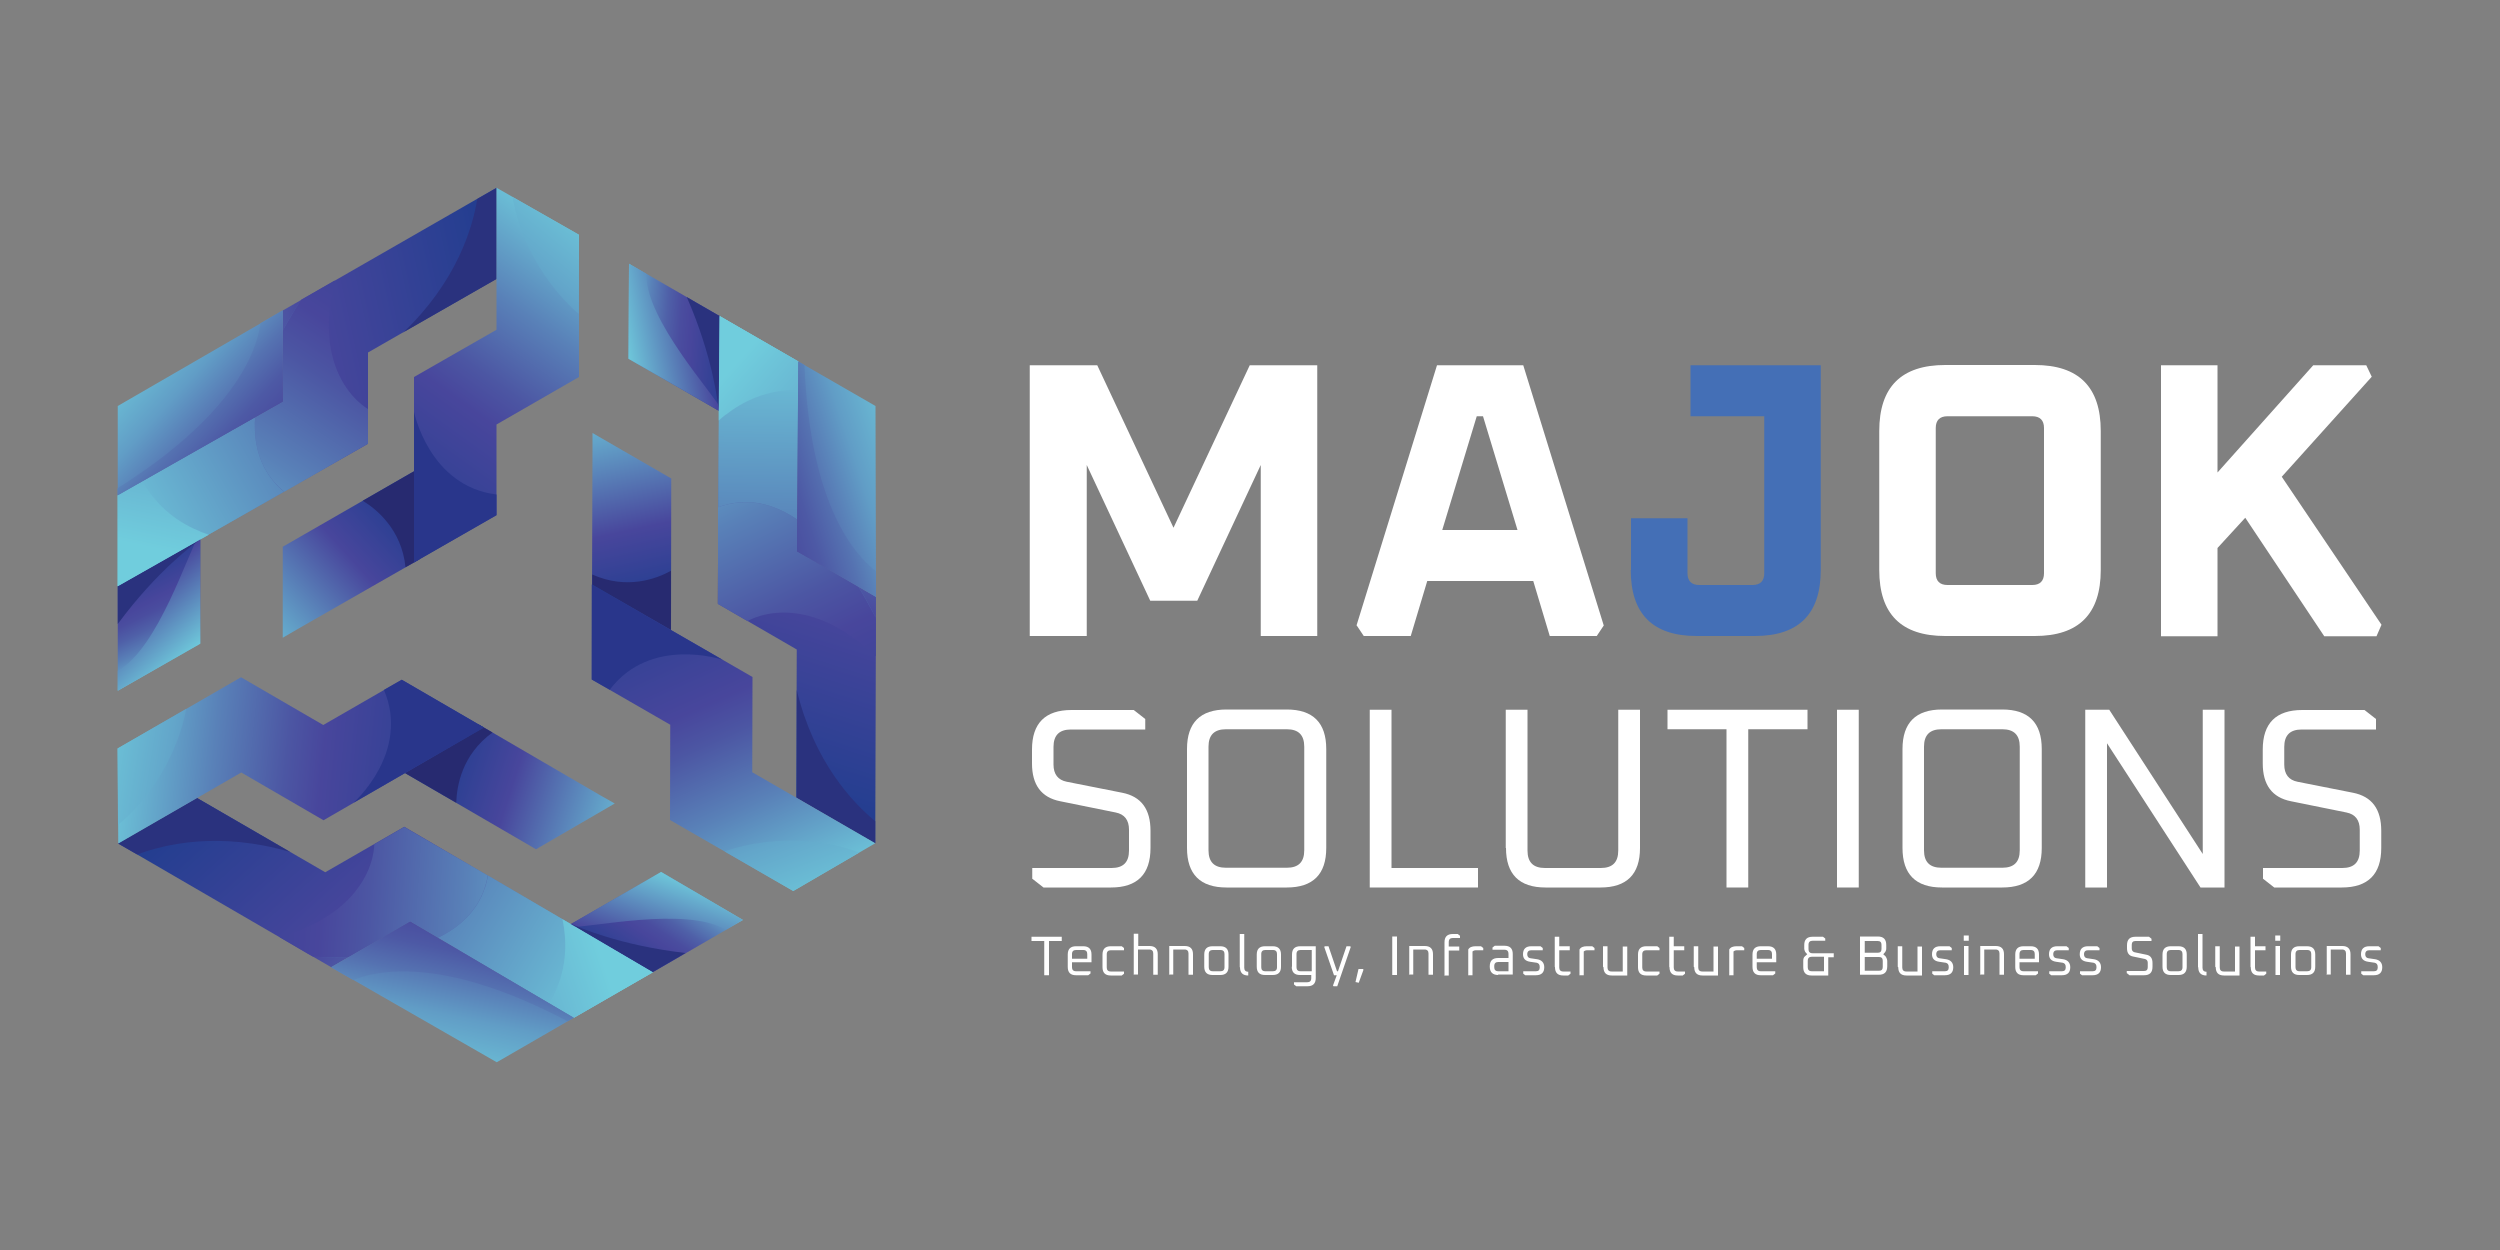 <svg xmlns="http://www.w3.org/2000/svg" xmlns:xlink="http://www.w3.org/1999/xlink" id="Layer_1" data-name="Layer 1" viewBox="0 0 100 50"><rect x="0" y="0" width="100" height="50" fill="#808080" stroke="none"/><defs><style>      .cls-1 {        fill: #2a327e;      }      .cls-1, .cls-2, .cls-3, .cls-4, .cls-5, .cls-6, .cls-7, .cls-8, .cls-9, .cls-10, .cls-11, .cls-12, .cls-13, .cls-14, .cls-15, .cls-16, .cls-17, .cls-18, .cls-19, .cls-20, .cls-21, .cls-22, .cls-23, .cls-24, .cls-25, .cls-26, .cls-27, .cls-28, .cls-29, .cls-30, .cls-31, .cls-32, .cls-33, .cls-34, .cls-35, .cls-36 {        fill-rule: evenodd;      }      .cls-2 {        fill: url(#linear-gradient-24);      }      .cls-3 {        fill: url(#linear-gradient-13);      }      .cls-4 {        fill: url(#linear-gradient-15);      }      .cls-5 {        fill: url(#linear-gradient-19);      }      .cls-6 {        fill: url(#linear-gradient-10);      }      .cls-37 {        fill: #fff;      }      .cls-7 {        fill: url(#linear-gradient-32);      }      .cls-8 {        fill: url(#linear-gradient-31);      }      .cls-9 {        fill: url(#linear-gradient-3);      }      .cls-10 {        fill: #29368b;      }      .cls-11 {        fill: url(#linear-gradient-26);      }      .cls-12 {        fill: url(#linear-gradient-27);      }      .cls-13 {        fill: url(#linear-gradient-5);      }      .cls-38 {        fill: #446fb6;      }      .cls-14 {        fill: url(#linear-gradient-28);      }      .cls-15 {        fill: url(#linear-gradient-2);      }      .cls-16 {        fill: url(#linear-gradient-18);      }      .cls-17 {        fill: url(#linear-gradient-30);      }      .cls-18 {        fill: url(#linear-gradient-21);      }      .cls-19 {        fill: url(#linear-gradient-33);      }      .cls-20 {        fill: url(#linear-gradient-20);      }      .cls-21 {        fill: url(#linear-gradient-23);      }      .cls-22 {        fill: url(#linear-gradient-16);      }      .cls-23 {        fill: url(#linear-gradient-9);      }      .cls-24 {        fill: url(#linear-gradient-12);      }      .cls-25 {        fill: url(#linear-gradient-6);      }      .cls-26 {        fill: url(#linear-gradient-4);      }      .cls-27 {        fill: url(#linear-gradient-25);      }      .cls-28 {        fill: #272a70;      }      .cls-29 {        fill: url(#linear-gradient-7);      }      .cls-30 {        fill: url(#linear-gradient-8);      }      .cls-31 {        fill: url(#linear-gradient-22);      }      .cls-32 {        fill: url(#linear-gradient-17);      }      .cls-33 {        fill: url(#linear-gradient-14);      }      .cls-34 {        fill: url(#linear-gradient-29);      }      .cls-35 {        fill: url(#linear-gradient-11);      }      .cls-36 {        fill: url(#linear-gradient);      }    </style><linearGradient id="linear-gradient" x1="17.93" y1="18.59" x2="9.79" y2="25.98" gradientUnits="userSpaceOnUse"><stop offset=".23" stop-color="#243e90"></stop><stop offset=".49" stop-color="#48469c"></stop><stop offset=".82" stop-color="#62a0c7"></stop><stop offset="1" stop-color="#70cddd"></stop></linearGradient><linearGradient id="linear-gradient-2" x1="20.17" y1="13.76" x2="4.12" y2="17.26" gradientUnits="userSpaceOnUse"><stop offset="0" stop-color="#243e90"></stop><stop offset=".45" stop-color="#48469c"></stop><stop offset="1" stop-color="#70cddd"></stop></linearGradient><linearGradient id="linear-gradient-3" x1="15" y1="20.8" x2="23.51" y2="8.99" gradientUnits="userSpaceOnUse"><stop offset="0" stop-color="#243e90"></stop><stop offset=".4" stop-color="#48469c"></stop><stop offset=".5" stop-color="#4c56a3"></stop><stop offset=".7" stop-color="#5981b8"></stop><stop offset=".97" stop-color="#6dc5d9"></stop><stop offset="1" stop-color="#70cddd"></stop></linearGradient><linearGradient id="linear-gradient-4" x1="16.1" y1="13.37" x2="3.62" y2="20.4" gradientUnits="userSpaceOnUse"><stop offset="0" stop-color="#45469c"></stop><stop offset="1" stop-color="#70cddd"></stop></linearGradient><linearGradient id="linear-gradient-5" x1="18.52" y1="7.21" x2="7.78" y2="23.22" xlink:href="#linear-gradient-3"></linearGradient><linearGradient id="linear-gradient-6" x1="17.73" y1="15.25" x2="24.44" y2="7" gradientUnits="userSpaceOnUse"><stop offset="0" stop-color="#45469c"></stop><stop offset=".28" stop-color="#5578b4"></stop><stop offset=".56" stop-color="#63a6ca"></stop><stop offset=".79" stop-color="#6cc2d7"></stop><stop offset=".91" stop-color="#70cddd"></stop></linearGradient><linearGradient id="linear-gradient-7" x1="5.29" y1="22.42" x2="7.34" y2="26.6" gradientUnits="userSpaceOnUse"><stop offset="0" stop-color="#243e90"></stop><stop offset=".38" stop-color="#48469c"></stop><stop offset=".47" stop-color="#4a4d9f"></stop><stop offset=".59" stop-color="#4f60a8"></stop><stop offset=".74" stop-color="#5981b8"></stop><stop offset=".9" stop-color="#66adce"></stop><stop offset="1" stop-color="#70cddd"></stop></linearGradient><linearGradient id="linear-gradient-8" x1="5.4" y1="23.35" x2="10.01" y2="28.67" gradientUnits="userSpaceOnUse"><stop offset="0" stop-color="#243e90"></stop><stop offset=".05" stop-color="#48469c"></stop><stop offset=".52" stop-color="#70cddd"></stop></linearGradient><linearGradient id="linear-gradient-9" x1="9.44" y1="6.47" x2="6.25" y2="21.96" xlink:href="#linear-gradient-4"></linearGradient><linearGradient id="linear-gradient-10" x1="10.07" y1="17.95" x2="4.44" y2="12.93" gradientUnits="userSpaceOnUse"><stop offset="0" stop-color="#243e90"></stop><stop offset=".05" stop-color="#48469c"></stop><stop offset=".07" stop-color="#494a9e"></stop><stop offset=".29" stop-color="#5778b4"></stop><stop offset=".49" stop-color="#619dc6"></stop><stop offset=".69" stop-color="#69b7d2"></stop><stop offset=".86" stop-color="#6ec7da"></stop><stop offset="1" stop-color="#70cddd"></stop></linearGradient><linearGradient id="linear-gradient-11" x1="10.9" y1="18.73" x2="5.81" y2="14.1" gradientUnits="userSpaceOnUse"><stop offset="0" stop-color="#243e90"></stop><stop offset=".05" stop-color="#48469c"></stop><stop offset=".17" stop-color="#494b9e"></stop><stop offset=".33" stop-color="#4d59a5"></stop><stop offset=".5" stop-color="#5572b1"></stop><stop offset=".68" stop-color="#5f94c1"></stop><stop offset=".87" stop-color="#6cc0d6"></stop><stop offset=".91" stop-color="#70cddd"></stop></linearGradient><linearGradient id="linear-gradient-12" x1="-1080.46" y1="623.84" x2="-1088.6" y2="631.24" gradientTransform="translate(26.4 1274.11) rotate(120)" xlink:href="#linear-gradient"></linearGradient><linearGradient id="linear-gradient-13" x1="-1078.21" y1="619.02" x2="-1094.27" y2="622.52" gradientTransform="translate(26.4 1274.11) rotate(120)" xlink:href="#linear-gradient-2"></linearGradient><linearGradient id="linear-gradient-14" x1="-1083.39" y1="626.06" x2="-1074.88" y2="614.25" gradientTransform="translate(26.4 1274.11) rotate(120)" xlink:href="#linear-gradient-3"></linearGradient><linearGradient id="linear-gradient-15" x1="-1082.28" y1="618.63" x2="-1094.76" y2="625.66" gradientTransform="translate(26.4 1274.11) rotate(120)" xlink:href="#linear-gradient-4"></linearGradient><linearGradient id="linear-gradient-16" x1="-1079.86" y1="612.47" x2="-1090.61" y2="628.48" gradientTransform="translate(26.4 1274.11) rotate(120)" xlink:href="#linear-gradient-3"></linearGradient><linearGradient id="linear-gradient-17" x1="-1080.65" y1="620.51" x2="-1073.94" y2="612.26" gradientTransform="translate(26.4 1274.11) rotate(120)" xlink:href="#linear-gradient-6"></linearGradient><linearGradient id="linear-gradient-18" x1="-1093.09" y1="627.68" x2="-1091.05" y2="631.86" gradientTransform="translate(26.4 1274.11) rotate(120)" xlink:href="#linear-gradient-7"></linearGradient><linearGradient id="linear-gradient-19" x1="-1092.99" y1="628.61" x2="-1088.38" y2="633.93" gradientTransform="translate(26.4 1274.11) rotate(120)" xlink:href="#linear-gradient-8"></linearGradient><linearGradient id="linear-gradient-20" x1="-1088.94" y1="611.73" x2="-1092.14" y2="627.22" gradientTransform="translate(26.4 1274.11) rotate(120)" xlink:href="#linear-gradient-4"></linearGradient><linearGradient id="linear-gradient-21" x1="-1088.32" y1="623.21" x2="-1093.95" y2="618.19" gradientTransform="translate(26.4 1274.11) rotate(120)" xlink:href="#linear-gradient-10"></linearGradient><linearGradient id="linear-gradient-22" x1="-1087.49" y1="623.99" x2="-1092.58" y2="619.36" gradientTransform="translate(26.4 1274.11) rotate(120)" xlink:href="#linear-gradient-11"></linearGradient><linearGradient id="linear-gradient-23" x1="73.29" y1="1219.64" x2="65.15" y2="1227.04" gradientTransform="translate(-1004.28 703.17) rotate(-120)" xlink:href="#linear-gradient"></linearGradient><linearGradient id="linear-gradient-24" x1="75.54" y1="1214.82" x2="59.48" y2="1218.32" gradientTransform="translate(-1004.28 703.17) rotate(-120)" xlink:href="#linear-gradient-2"></linearGradient><linearGradient id="linear-gradient-25" x1="70.36" y1="1221.86" x2="78.87" y2="1210.05" gradientTransform="translate(-1004.28 703.17) rotate(-120)" xlink:href="#linear-gradient-3"></linearGradient><linearGradient id="linear-gradient-26" x1="71.46" y1="1214.43" x2="58.99" y2="1221.46" gradientTransform="translate(-1004.28 703.17) rotate(-120)" xlink:href="#linear-gradient-4"></linearGradient><linearGradient id="linear-gradient-27" x1="73.89" y1="1208.27" x2="63.14" y2="1224.28" gradientTransform="translate(-1004.28 703.17) rotate(-120)" xlink:href="#linear-gradient-3"></linearGradient><linearGradient id="linear-gradient-28" x1="73.1" y1="1216.31" x2="79.81" y2="1208.06" gradientTransform="translate(-1004.28 703.17) rotate(-120)" xlink:href="#linear-gradient-6"></linearGradient><linearGradient id="linear-gradient-29" x1="60.66" y1="1223.48" x2="62.7" y2="1227.66" gradientTransform="translate(-1004.28 703.17) rotate(-120)" xlink:href="#linear-gradient-7"></linearGradient><linearGradient id="linear-gradient-30" x1="60.76" y1="1224.41" x2="65.37" y2="1229.73" gradientTransform="translate(-1004.28 703.17) rotate(-120)" xlink:href="#linear-gradient-8"></linearGradient><linearGradient id="linear-gradient-31" x1="64.81" y1="1207.53" x2="61.61" y2="1223.02" gradientTransform="translate(-1004.28 703.17) rotate(-120)" xlink:href="#linear-gradient-4"></linearGradient><linearGradient id="linear-gradient-32" x1="65.43" y1="1219.01" x2="59.8" y2="1213.99" gradientTransform="translate(-1004.28 703.17) rotate(-120)" xlink:href="#linear-gradient-10"></linearGradient><linearGradient id="linear-gradient-33" x1="66.26" y1="1219.79" x2="61.17" y2="1215.16" gradientTransform="translate(-1004.28 703.17) rotate(-120)" xlink:href="#linear-gradient-11"></linearGradient></defs><g><polygon class="cls-36" points="16.77 18.73 11.31 21.87 11.31 25.51 11.91 25.16 16.77 22.38 16.77 18.73"></polygon><path class="cls-28" d="M16.77,18.73l-2.26,1.3c.56.34,1.56,1.16,1.71,2.66l.56-.32v-3.64Z"></path><polygon class="cls-15" points="14.72 14.1 19.86 11.15 19.86 7.51 11.31 12.42 11.31 16.06 4.71 19.81 4.71 23.45 14.72 17.75 14.72 14.1"></polygon><path class="cls-1" d="M16.12,13.3l3.74-2.14v-3.64l-.77.44c-.19,1.17-.83,3.31-2.97,5.35Z"></path><polygon class="cls-9" points="19.86 13.19 19.86 7.51 23.16 9.39 23.16 15.08 19.86 16.98 19.86 20.6 16.56 22.49 16.56 15.08 19.86 13.19"></polygon><path class="cls-26" d="M12.06,11.99l-.75.43.75-.43h0ZM9.36,17.16l-4.65,2.65v3.64l6.65-3.78c-.96-.8-1.23-1.88-1.16-2.98l-.84.48h0ZM11.31,13.24c.4-.76.75-1.26.75-1.26l-.75,1.26Z"></path><path class="cls-13" d="M14.72,16.36s-.78-.42-1.24-1.55c-.33-.8-.49-1.97-.09-3.59l-1.1.63-.23.13s-.35.5-.75,1.26v2.82l-1.1.63c-.08,1.1.19,2.18,1.16,2.98l3.35-1.92v-1.38Z"></path><path class="cls-25" d="M20.5,7.88l2.65,1.51v3.16c-.57-.45-2.23-2.17-2.65-4.68Z"></path><path class="cls-10" d="M19.86,19.78v.83l-3.3,1.89v-6.03s.6,2.98,3.3,3.31Z"></path><polygon class="cls-29" points="4.71 27.63 8.01 25.74 8.01 21.58 4.71 23.45 4.71 24.57 4.71 27.63"></polygon><path class="cls-30" d="M4.71,27.63l3.3-1.88v-4.45c-.49.78-1.67,4.63-3.3,5.53v.79Z"></path><path class="cls-1" d="M8.01,21.58h0s-3.3,1.87-3.3,1.87v1.12s0,.39,0,.39c1.57-2.13,3.08-3.23,3.3-3.38Z"></path><path class="cls-23" d="M8.01,21.26c-.8-.32-1.7-.92-2.31-2.01l-.99.56v3.64l3.3-1.87.34-.19s0,0,0,0c-.11-.04-.22-.08-.33-.12Z"></path><polygon class="cls-6" points="4.71 19.81 9.29 17.21 11.31 16.06 11.31 16.06 11.31 13.2 11.31 12.42 4.71 16.24 4.71 19.81"></polygon><path class="cls-35" d="M4.71,19.81l6.6-3.75h0s0-3.65,0-3.65l-.89.52c-.17,1.25-1.18,3.74-5.72,6.6v.29Z"></path><polygon class="cls-24" points="26.84 25.44 26.85 19.14 23.7 17.32 23.7 18.01 23.68 23.62 26.84 25.44"></polygon><path class="cls-28" d="M26.84,25.44v-2.61c-.57.32-1.77.77-3.15.15v.64s3.15,1.82,3.15,1.82Z"></path><polygon class="cls-3" points="31.87 25.98 31.85 31.9 35.01 33.73 35.04 23.87 31.88 22.04 31.93 14.46 28.78 12.64 28.71 24.15 31.87 25.98"></polygon><path class="cls-1" d="M31.87,27.6v4.31s3.14,1.82,3.14,1.82v-.88c-.91-.75-2.45-2.38-3.14-5.25Z"></path><polygon class="cls-33" points="30.09 30.89 35.01 33.73 31.73 35.64 26.8 32.8 26.81 28.99 23.67 27.18 23.68 23.38 30.1 27.08 30.09 30.89"></polygon><path class="cls-4" d="M35.03,24.73v-.86s0,.86,0,.86h0ZM31.9,19.81l.04-5.35-3.16-1.82-.05,7.65c1.17-.44,2.24-.13,3.16.49v-.97s.01,0,.01,0h0ZM34.32,23.45c.46.72.71,1.28.71,1.28l-.71-1.28Z"></path><path class="cls-22" d="M29.91,24.84s.76-.47,1.96-.3c.86.12,1.95.56,3.16,1.72v-1.26s0-.26,0-.26c0,0-.25-.55-.71-1.28l-2.44-1.41v-1.27c-.91-.62-1.98-.92-3.16-.49v3.87s1.19.69,1.19.69Z"></path><path class="cls-32" d="M34.37,34.1l-2.64,1.54-2.74-1.58c.68-.27,3-.85,5.38.04Z"></path><path class="cls-10" d="M24.39,27.59l-.72-.41v-3.8s5.23,3.01,5.23,3.01c0,0-2.88-.97-4.51,1.2Z"></path><polygon class="cls-16" points="25.16 10.55 25.14 14.35 28.75 16.43 28.78 12.64 27.81 12.08 25.16 10.55"></polygon><path class="cls-5" d="M25.16,10.55l-.02,3.8,3.85,2.22c-.43-.82-3.17-3.76-3.14-5.62l-.69-.4Z"></path><path class="cls-1" d="M28.75,16.43h0s.03-3.79.03-3.79l-.97-.56-.34-.2c1.06,2.42,1.25,4.28,1.28,4.55Z"></path><path class="cls-20" d="M29.03,16.59c.68-.53,1.65-1.02,2.9-.99v-1.14s-3.15-1.82-3.15-1.82l-.03,3.79v.39s0,0,0,0c.08-.08.18-.15.27-.23Z"></path><polygon class="cls-18" points="31.93 14.46 31.9 19.72 31.88 22.04 31.88 22.05 34.36 23.47 35.04 23.87 35.02 16.24 31.93 14.46"></polygon><path class="cls-31" d="M31.93,14.46l-.05,7.59h0s3.16,1.83,3.16,1.83v-1.03c-1-.77-2.65-2.89-2.86-8.25l-.25-.14Z"></path><polygon class="cls-21" points="15.99 30.8 21.44 33.97 24.59 32.14 23.99 31.8 19.15 28.98 15.99 30.8"></polygon><path class="cls-28" d="M15.99,30.8l2.26,1.31c.02-.66.22-1.92,1.45-2.81l-.56-.32-3.15,1.82Z"></path><polygon class="cls-2" points="13.01 34.89 7.88 31.92 4.73 33.74 13.25 38.69 16.41 36.87 22.95 40.71 26.11 38.89 16.17 33.07 13.01 34.89"></polygon><path class="cls-1" d="M11.61,34.08l-3.73-2.16-3.16,1.82.77.44c1.11-.42,3.29-.93,6.12-.1Z"></path><polygon class="cls-27" points="9.65 30.9 4.73 33.74 4.71 29.94 9.64 27.09 12.93 29 16.07 27.19 19.35 29.1 12.94 32.81 9.65 30.9"></polygon><path class="cls-11" d="M12.51,38.26l.75.43-.75-.43h0ZM18.34,38l4.62,2.71,3.16-1.82-6.6-3.87c-.21,1.23-1.01,2.01-2,2.49l.84.49h0ZM13.97,38.28c-.86.04-1.46-.02-1.46-.02l1.46.02Z"></path><path class="cls-12" d="M14.97,33.76s.03.89-.72,1.85c-.53.69-1.46,1.41-3.06,1.88l1.09.64.23.13s.61.06,1.46.02l2.44-1.41,1.1.64c.99-.48,1.79-1.26,2-2.49l-3.34-1.94-1.2.69Z"></path><path class="cls-14" d="M4.72,33l-.02-3.06,2.74-1.58c-.1.72-.76,3.02-2.72,4.64Z"></path><path class="cls-10" d="M15.35,27.6l.72-.41,3.29,1.91-5.22,3.01s2.28-2.01,1.22-4.51Z"></path><polygon class="cls-34" points="29.72 36.8 26.45 34.88 22.84 36.97 26.11 38.89 27.08 38.33 29.72 36.8"></polygon><path class="cls-17" d="M29.72,36.8l-3.28-1.92-3.85,2.22c.92.04,4.84-.87,6.44.09l.69-.4Z"></path><path class="cls-1" d="M22.84,36.96h0s3.27,1.92,3.27,1.92l.97-.56.34-.2c-2.63-.3-4.33-1.05-4.58-1.17Z"></path><path class="cls-8" d="M22.56,37.12c.12.85.06,1.93-.59,3.01l.98.58,3.16-1.82-3.27-1.92-.34-.2s0,0,0,0c.02.11.04.23.06.35Z"></path><polygon class="cls-7" points="22.95 40.71 18.41 38.04 16.41 36.87 16.41 36.87 13.93 38.3 13.25 38.69 19.87 42.49 22.95 40.71"></polygon><path class="cls-19" d="M22.95,40.71l-6.55-3.84h0s-3.16,1.82-3.16,1.82l.89.51c1.17-.47,3.83-.85,8.57,1.65l.25-.14Z"></path></g><g><path class="cls-37" d="M41.26,37.64v-.17h1.21v.17h-.51v1.37h-.19v-1.37h-.51Z"></path><path class="cls-37" d="M42.71,38.67v-.49c0-.22.11-.33.33-.33h.29c.22,0,.33.11.33.33v.31h-.78v.2c0,.1.05.16.16.16h.58v.09l-.09.07h-.49c-.22,0-.33-.11-.33-.33ZM42.89,38.35h.6v-.19c0-.1-.05-.16-.16-.16h-.29c-.1,0-.16.05-.16.16v.19Z"></path><path class="cls-37" d="M44.1,38.67v-.49c0-.22.11-.33.33-.33h.44l.09.07v.09h-.53c-.1,0-.16.05-.16.16v.53c0,.1.05.16.16.16h.53v.09l-.09.07h-.44c-.22,0-.33-.11-.33-.33Z"></path><path class="cls-37" d="M45.35,39v-1.65h.18v.49h.45c.22,0,.33.11.33.33v.82h-.18v-.85c0-.1-.05-.16-.16-.16h-.45v1h-.18Z"></path><path class="cls-37" d="M46.77,39v-1.16h.62c.22,0,.33.11.33.33v.82h-.18v-.85c0-.1-.05-.16-.16-.16h-.45v1h-.18Z"></path><path class="cls-37" d="M48.17,38.67v-.49c0-.22.11-.33.33-.33h.31c.22,0,.33.11.33.33v.49c0,.22-.11.33-.33.33h-.31c-.22,0-.33-.11-.33-.33ZM48.35,38.69c0,.1.05.16.16.16h.31c.1,0,.16-.05.16-.16v-.53c0-.1-.05-.16-.16-.16h-.31c-.1,0-.16.05-.16.16v.53Z"></path><path class="cls-37" d="M49.59,38.69v-1.33h.18v1.35c0,.1.05.16.16.16v.15c-.22,0-.33-.11-.33-.33Z"></path><path class="cls-37" d="M50.27,38.67v-.49c0-.22.11-.33.33-.33h.31c.22,0,.33.11.33.33v.49c0,.22-.11.33-.33.33h-.31c-.22,0-.33-.11-.33-.33ZM50.45,38.69c0,.1.05.16.16.16h.31c.1,0,.16-.05.16-.16v-.53c0-.1-.05-.16-.16-.16h-.31c-.1,0-.16.05-.16.16v.53Z"></path><path class="cls-37" d="M51.68,38.67v-.49c0-.22.11-.33.33-.33h.62v1.27c0,.22-.11.33-.33.33h-.45l-.09-.07v-.09h.53c.1,0,.16-.05.16-.16v-.13h-.45c-.22,0-.33-.11-.33-.33ZM51.86,38.69c0,.1.05.16.16.16h.45v-.85h-.45c-.1,0-.16.05-.16.16v.53Z"></path><path class="cls-37" d="M52.97,37.88l.02-.03h.15l.34,1h.04l.34-1h.15l.02.03-.54,1.57h-.15l-.02-.03.15-.41h-.11l-.39-1.13Z"></path><path class="cls-37" d="M54.22,39.28l.12-.52h.18l.02.03-.19.52-.14-.03Z"></path><path class="cls-37" d="M55.69,39v-1.54h.19v1.54h-.19Z"></path><path class="cls-37" d="M56.37,39v-1.16h.62c.22,0,.33.11.33.33v.82h-.18v-.85c0-.1-.05-.16-.16-.16h-.45v1h-.18Z"></path><path class="cls-37" d="M57.78,39v-1.31c0-.22.11-.33.33-.33h.2l.09.07v.09h-.29c-.1,0-.16.05-.16.16v.18h.42v.16h-.42v1h-.18Z"></path><path class="cls-37" d="M58.73,39v-1.02c.05-.09.15-.13.29-.13h.22l.09.07v.09h-.29c-.06,0-.11.02-.14.05v.95h-.18Z"></path><path class="cls-37" d="M59.93,39c-.22,0-.34-.11-.34-.34s.11-.34.34-.34h.41v-.17c0-.1-.05-.16-.16-.16h-.48v-.09l.09-.07h.39c.22,0,.33.11.33.33v.82h-.59ZM59.77,38.69c0,.1.05.16.16.16h.41v-.37h-.41c-.1,0-.16.05-.16.16v.06Z"></path><path class="cls-37" d="M60.93,38.94v-.09h.51c.1,0,.15-.05.15-.16s-.04-.16-.12-.18l-.27-.04c-.19-.03-.28-.13-.28-.3,0-.21.11-.32.33-.32h.37l.09.07v.09h-.46c-.1,0-.16.05-.16.16,0,.09.04.15.13.16l.27.04c.18.03.28.14.28.32,0,.21-.11.32-.34.32h-.42l-.09-.07Z"></path><path class="cls-37" d="M62.19,38.67v-1.2h.18v.38h.42v.16h-.42v.69c0,.1.05.16.16.16h.29v.09l-.09.07h-.2c-.22,0-.33-.11-.33-.33Z"></path><path class="cls-37" d="M63.18,39v-1.02c.05-.09.15-.13.29-.13h.22l.09.07v.09h-.29c-.06,0-.11.02-.14.05v.95h-.18Z"></path><path class="cls-37" d="M64.12,38.67v-.82h.18v.85c0,.1.05.16.16.16h.45v-1h.18v1.16h-.62c-.22,0-.33-.11-.33-.33Z"></path><path class="cls-37" d="M65.52,38.67v-.49c0-.22.11-.33.33-.33h.44l.09.07v.09h-.53c-.1,0-.16.05-.16.16v.53c0,.1.05.16.16.16h.53v.09l-.09.07h-.44c-.22,0-.33-.11-.33-.33Z"></path><path class="cls-37" d="M66.77,38.67v-1.2h.18v.38h.42v.16h-.42v.69c0,.1.05.16.16.16h.29v.09l-.09.07h-.2c-.22,0-.33-.11-.33-.33Z"></path><path class="cls-37" d="M67.75,38.67v-.82h.18v.85c0,.1.05.16.16.16h.45v-1h.18v1.16h-.62c-.22,0-.33-.11-.33-.33Z"></path><path class="cls-37" d="M69.17,39v-1.02c.05-.09.15-.13.29-.13h.22l.09.07v.09h-.29c-.06,0-.11.02-.14.05v.95h-.18Z"></path><path class="cls-37" d="M70.1,38.67v-.49c0-.22.11-.33.33-.33h.29c.22,0,.33.11.33.33v.31h-.78v.2c0,.1.05.16.16.16h.58v.09l-.09.07h-.49c-.22,0-.33-.11-.33-.33ZM70.28,38.35h.6v-.19c0-.1-.05-.16-.16-.16h-.29c-.1,0-.16.05-.16.16v.19Z"></path><path class="cls-37" d="M72.13,38.67v-.24c0-.08.02-.14.07-.18l.09-.08-.08-.09s-.04-.08-.04-.13v-.15c0-.22.11-.33.33-.33h.42l.09.07v.09h-.51c-.1,0-.16.05-.16.16v.18c0,.1.05.16.16.16h.85v.16h-.22v.73h-.67c-.22,0-.33-.11-.33-.33ZM72.31,38.69c0,.1.05.16.16.16h.49v-.58h-.49c-.1,0-.16.05-.16.16v.27Z"></path><path class="cls-37" d="M74.4,39v-1.54h.71c.23,0,.34.11.34.34v.15c0,.05-.02.09-.04.13l-.08.09.09.08s.07.1.07.18v.22c0,.23-.11.34-.34.34h-.75ZM74.59,38.11h.52c.1,0,.15-.05.15-.15v-.17c0-.1-.05-.15-.15-.15h-.52v.48ZM74.59,38.83h.57c.1,0,.15-.05.15-.15v-.25c0-.1-.05-.15-.15-.15h-.57v.55Z"></path><path class="cls-37" d="M75.91,38.67v-.82h.18v.85c0,.1.05.16.16.16h.45v-1h.18v1.16h-.62c-.22,0-.33-.11-.33-.33Z"></path><path class="cls-37" d="M77.29,38.94v-.09h.51c.1,0,.15-.05.15-.16s-.04-.16-.12-.18l-.27-.04c-.19-.03-.28-.13-.28-.3,0-.21.11-.32.33-.32h.37l.09.07v.09h-.46c-.1,0-.16.05-.16.16,0,.09.04.15.13.16l.27.04c.18.03.28.14.28.32,0,.21-.11.32-.34.32h-.42l-.09-.07Z"></path><path class="cls-37" d="M78.55,37.63v-.21h.2v.21h-.2ZM78.56,39v-1.16h.18v1.16h-.18Z"></path><path class="cls-37" d="M79.21,39v-1.16h.62c.22,0,.33.11.33.33v.82h-.18v-.85c0-.1-.05-.16-.16-.16h-.45v1h-.18Z"></path><path class="cls-37" d="M80.61,38.67v-.49c0-.22.11-.33.33-.33h.29c.22,0,.33.11.33.33v.31h-.78v.2c0,.1.05.16.16.16h.58v.09l-.09.07h-.49c-.22,0-.33-.11-.33-.33ZM80.79,38.35h.6v-.19c0-.1-.05-.16-.16-.16h-.29c-.1,0-.16.05-.16.16v.19Z"></path><path class="cls-37" d="M81.97,38.94v-.09h.51c.1,0,.15-.05.15-.16s-.04-.16-.12-.18l-.27-.04c-.19-.03-.28-.13-.28-.3,0-.21.11-.32.33-.32h.37l.09.07v.09h-.46c-.1,0-.16.05-.16.16,0,.09.04.15.13.16l.27.04c.18.03.28.14.28.32,0,.21-.11.32-.34.32h-.42l-.09-.07Z"></path><path class="cls-37" d="M83.2,38.94v-.09h.51c.1,0,.15-.05.15-.16s-.04-.16-.12-.18l-.27-.04c-.19-.03-.28-.13-.28-.3,0-.21.11-.32.33-.32h.37l.09.07v.09h-.46c-.1,0-.16.05-.16.16,0,.09.04.15.13.16l.27.04c.18.03.28.14.28.32,0,.21-.11.32-.34.32h-.42l-.09-.07Z"></path><path class="cls-37" d="M85.07,38.93v-.09h.69c.1,0,.15-.05.15-.15v-.18c0-.08-.04-.13-.11-.15l-.48-.1c-.16-.03-.24-.14-.24-.33v-.12c0-.23.11-.34.34-.34h.54l.1.08v.09h-.64c-.1,0-.15.05-.15.15v.15c0,.08.04.13.11.15l.48.1c.16.03.24.14.24.33v.15c0,.23-.11.34-.34.34h-.58l-.1-.08Z"></path><path class="cls-37" d="M86.5,38.67v-.49c0-.22.11-.33.33-.33h.31c.22,0,.33.11.33.33v.49c0,.22-.11.33-.33.33h-.31c-.22,0-.33-.11-.33-.33ZM86.67,38.69c0,.1.05.16.16.16h.31c.1,0,.16-.05.16-.16v-.53c0-.1-.05-.16-.16-.16h-.31c-.1,0-.16.05-.16.16v.53Z"></path><path class="cls-37" d="M87.92,38.69v-1.33h.18v1.35c0,.1.05.16.16.16v.15c-.22,0-.33-.11-.33-.33Z"></path><path class="cls-37" d="M88.61,38.67v-.82h.18v.85c0,.1.05.16.16.16h.45v-1h.18v1.16h-.62c-.22,0-.33-.11-.33-.33Z"></path><path class="cls-37" d="M90.02,38.67v-1.2h.18v.38h.42v.16h-.42v.69c0,.1.05.16.16.16h.29v.09l-.09.07h-.2c-.22,0-.33-.11-.33-.33Z"></path><path class="cls-37" d="M91.01,37.63v-.21h.2v.21h-.2ZM91.02,39v-1.16h.18v1.16h-.18Z"></path><path class="cls-37" d="M91.64,38.67v-.49c0-.22.11-.33.33-.33h.31c.22,0,.33.11.33.33v.49c0,.22-.11.33-.33.33h-.31c-.22,0-.33-.11-.33-.33ZM91.82,38.69c0,.1.05.16.16.16h.31c.1,0,.16-.05.16-.16v-.53c0-.1-.05-.16-.16-.16h-.31c-.1,0-.16.05-.16.16v.53Z"></path><path class="cls-37" d="M93.07,39v-1.16h.62c.22,0,.33.11.33.33v.82h-.18v-.85c0-.1-.05-.16-.16-.16h-.45v1h-.18Z"></path><path class="cls-37" d="M94.45,38.94v-.09h.51c.1,0,.15-.05.15-.16s-.04-.16-.12-.18l-.27-.04c-.19-.03-.28-.13-.28-.3,0-.21.11-.32.33-.32h.37l.09.07v.09h-.46c-.1,0-.16.05-.16.16,0,.09.04.15.13.16l.27.04c.18.03.28.14.28.32,0,.21-.11.32-.34.32h-.42l-.09-.07Z"></path></g><path class="cls-37" d="M41.19,25.44v-10.83h2.7l3.05,6.5,3.05-6.5h2.7v10.83h-2.26v-6.84l-2.54,5.43h-1.88l-2.54-5.43v6.84h-2.26Z"></path><path class="cls-37" d="M54.26,25.02l3.22-10.41h3.45l3.22,10.41-.28.42h-1.88l-.66-2.2h-4.24l-.66,2.2h-1.88l-.28-.42ZM57.69,21.2h3.01l-1.38-4.55h-.25l-1.38,4.55Z"></path><path class="cls-38" d="M65.24,22.8v-2.07h2.26v2.2c0,.31.16.47.47.47h2.13c.31,0,.47-.16.47-.47v-6.28h-2.95v-2.04h5.21v8.19c0,1.76-.88,2.64-2.64,2.64h-2.32c-1.76,0-2.64-.88-2.64-2.64Z"></path><path class="cls-37" d="M75.17,22.8v-5.56c0-1.76.88-2.64,2.64-2.64h3.58c1.76,0,2.64.88,2.64,2.64v5.56c0,1.76-.88,2.64-2.64,2.64h-3.58c-1.76,0-2.64-.88-2.64-2.64ZM77.43,22.93c0,.31.16.47.47.47h3.39c.31,0,.47-.16.47-.47v-5.81c0-.31-.16-.47-.47-.47h-3.39c-.31,0-.47.16-.47.47v5.81Z"></path><path class="cls-37" d="M86.44,25.44v-10.83h2.26v4.29l3.83-4.29h2.12l.22.46-3.6,4,3.99,5.92-.2.46h-2.09l-3.16-4.74-1.11,1.21v3.53h-2.26Z"></path><g><path class="cls-37" d="M41.29,35.14v-.42h3.17c.47,0,.7-.23.7-.7v-.83c0-.39-.18-.62-.53-.69l-2.22-.45c-.76-.15-1.13-.66-1.13-1.51v-.56c0-1.05.53-1.58,1.58-1.58h2.49l.46.36v.42h-2.97c-.47,0-.7.23-.7.7v.7c0,.39.18.62.53.69l2.22.44c.76.15,1.13.66,1.13,1.52v.69c0,1.05-.53,1.58-1.58,1.58h-2.7l-.46-.36Z"></path><path class="cls-37" d="M47.48,33.92v-3.96c0-1.05.53-1.58,1.58-1.58h2.41c1.05,0,1.58.53,1.58,1.58v3.96c0,1.05-.53,1.58-1.58,1.58h-2.41c-1.05,0-1.58-.53-1.58-1.58ZM48.34,34.01c0,.47.23.7.7.7h2.43c.47,0,.7-.23.7-.7v-4.14c0-.47-.23-.7-.7-.7h-2.43c-.47,0-.7.23-.7.7v4.14Z"></path><path class="cls-37" d="M54.79,35.5v-7.11h.87v6.33h3.46v.78h-4.33Z"></path><path class="cls-37" d="M60.23,33.92v-5.53h.87v5.63c0,.47.23.7.7.7h2.23c.47,0,.7-.23.7-.7v-5.63h.87v5.53c0,1.05-.53,1.58-1.58,1.58h-2.2c-1.05,0-1.58-.53-1.58-1.58Z"></path><path class="cls-37" d="M66.7,29.17v-.78h5.6v.78h-2.37v6.33h-.87v-6.33h-2.37Z"></path><path class="cls-37" d="M73.48,35.5v-7.11h.87v7.11h-.87Z"></path><path class="cls-37" d="M76.1,33.92v-3.96c0-1.05.53-1.58,1.58-1.58h2.41c1.05,0,1.58.53,1.58,1.58v3.96c0,1.05-.53,1.58-1.58,1.58h-2.41c-1.05,0-1.58-.53-1.58-1.58ZM76.96,34.01c0,.47.23.7.7.7h2.43c.47,0,.7-.23.7-.7v-4.14c0-.47-.23-.7-.7-.7h-2.43c-.47,0-.7.23-.7.7v4.14Z"></path><path class="cls-37" d="M83.41,35.5v-7.11h.96l3.74,5.77v-5.77h.87v7.11h-.96l-3.74-5.77v5.77h-.87Z"></path><path class="cls-37" d="M90.52,35.14v-.42h3.17c.47,0,.7-.23.7-.7v-.83c0-.39-.18-.62-.53-.69l-2.22-.45c-.76-.15-1.13-.66-1.13-1.51v-.56c0-1.05.53-1.58,1.58-1.58h2.49l.46.36v.42h-2.97c-.47,0-.7.23-.7.7v.7c0,.39.18.62.53.69l2.22.44c.76.15,1.13.66,1.13,1.52v.69c0,1.05-.53,1.58-1.58,1.58h-2.7l-.46-.36Z"></path></g></svg>